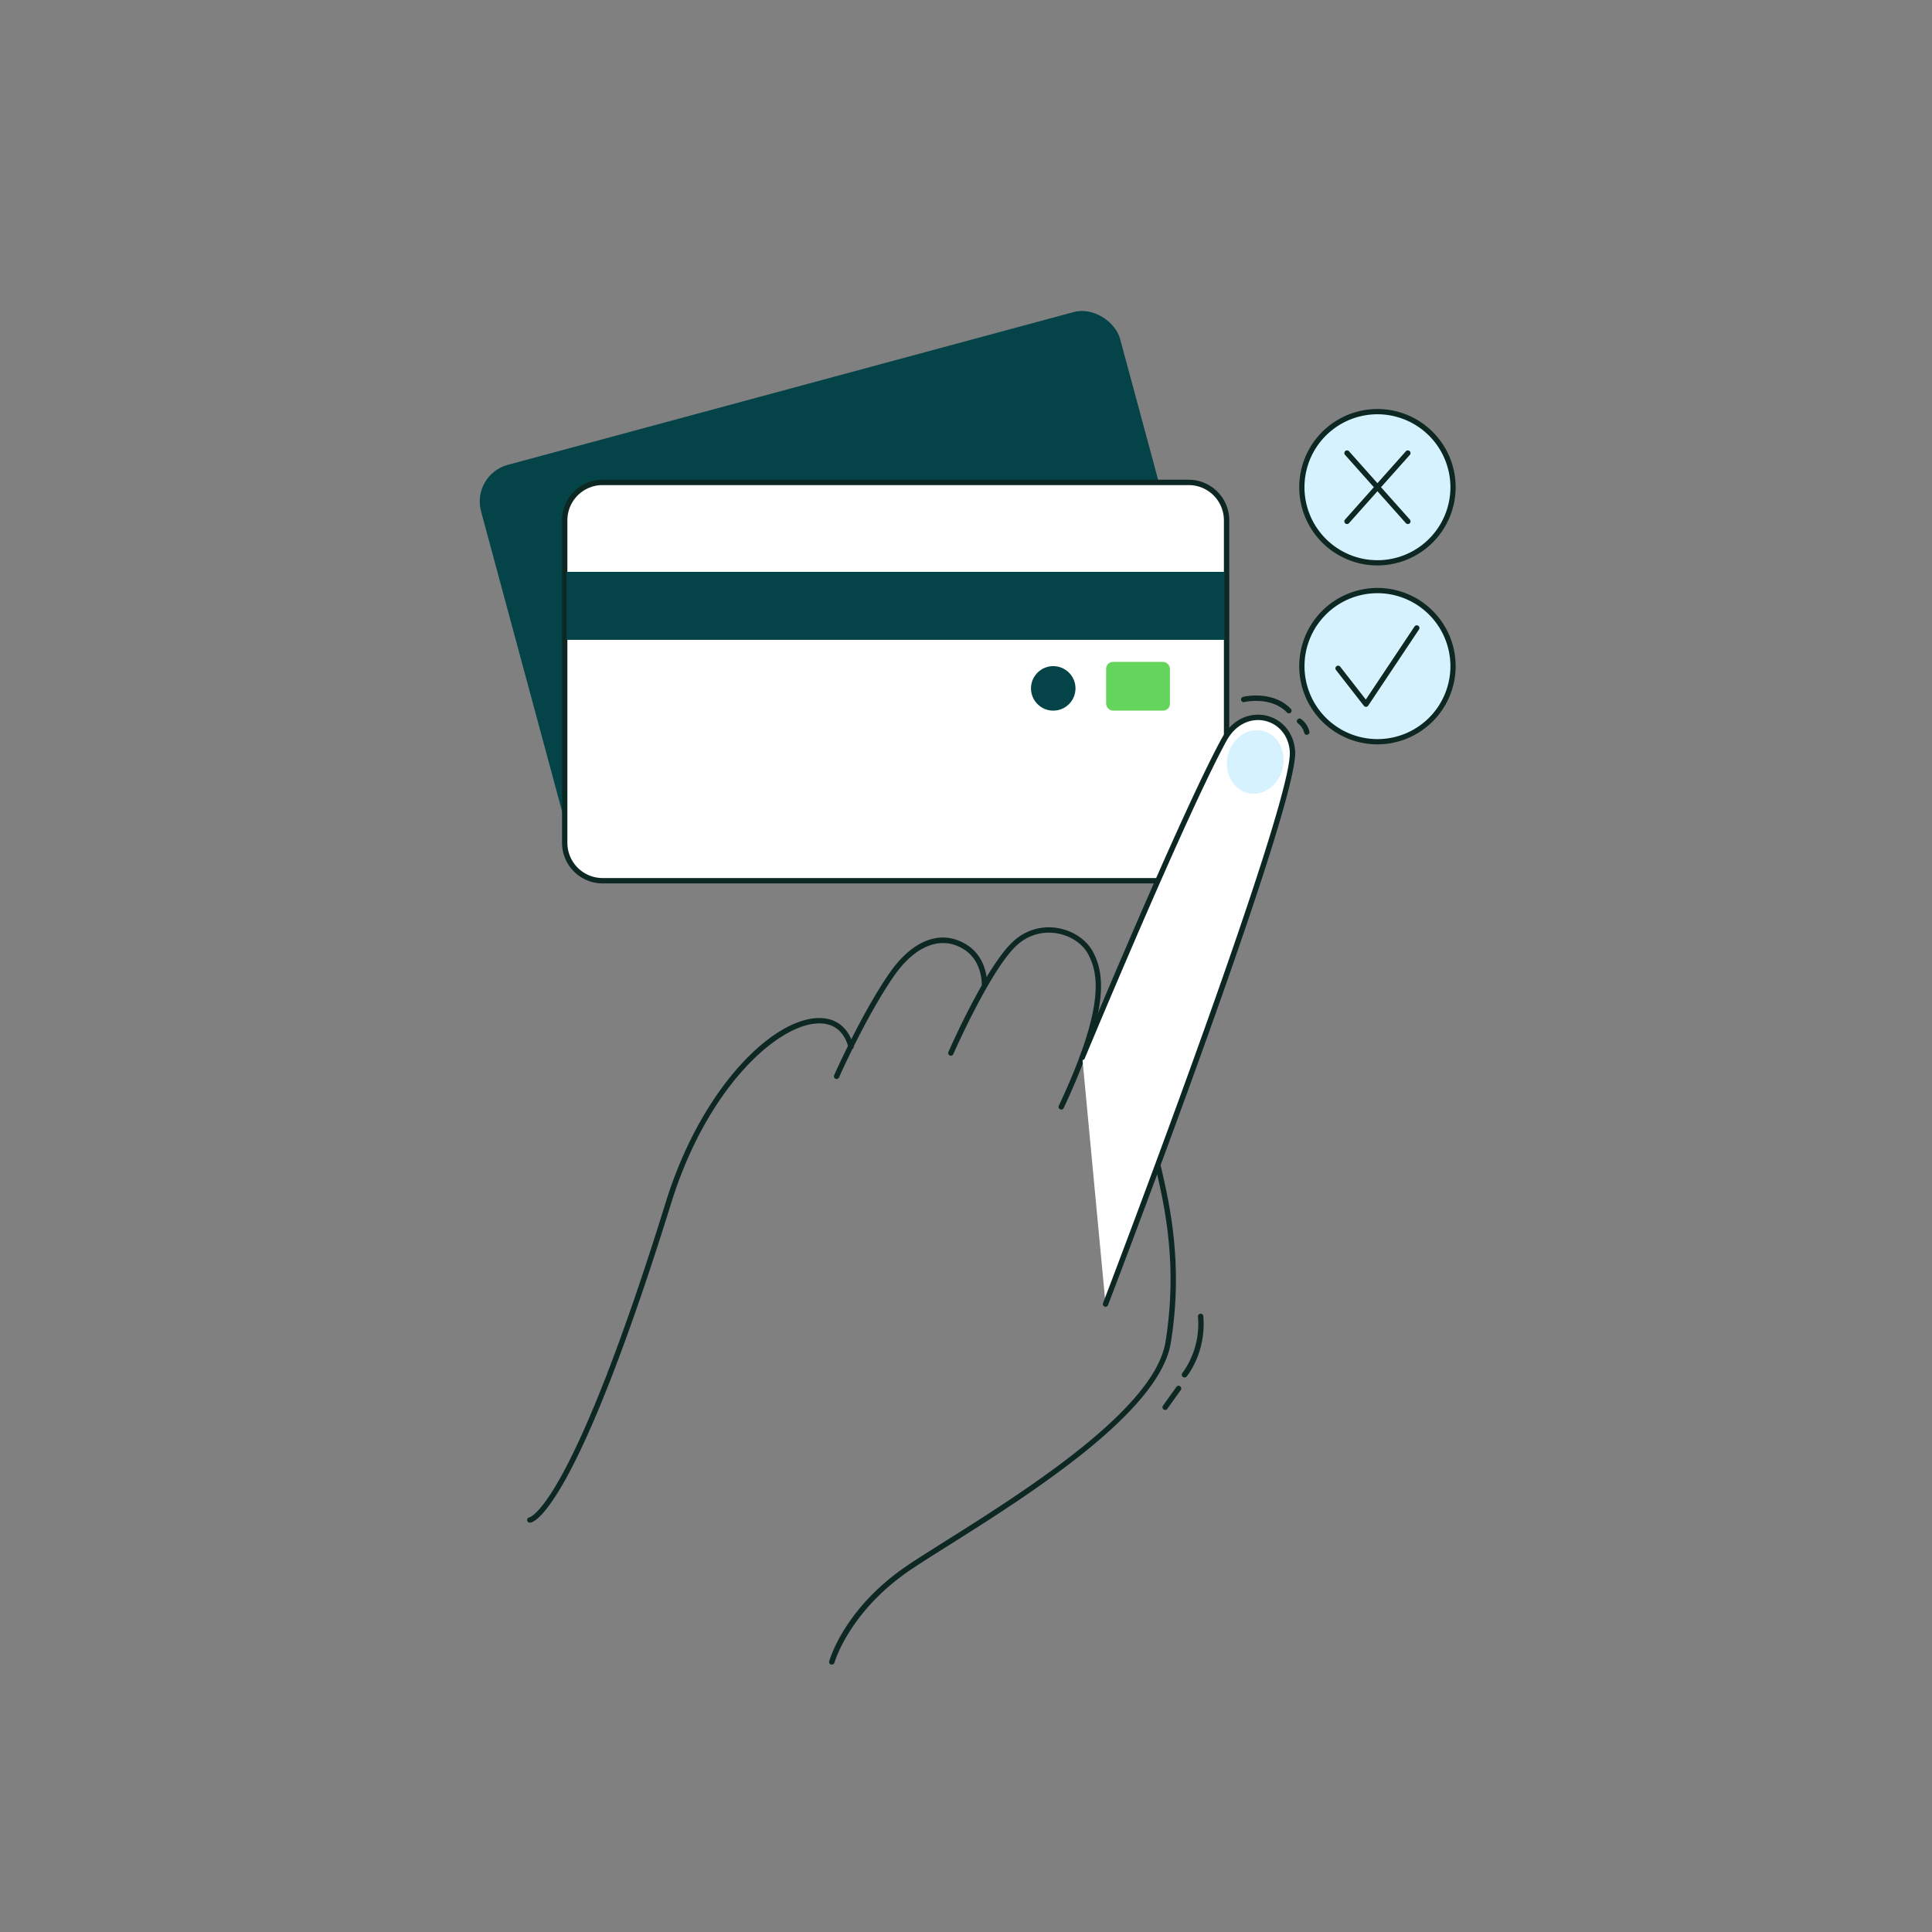 <svg xmlns="http://www.w3.org/2000/svg" viewBox="0 0 1080 1080"><rect x="0" y="0" width="1080" height="1080" fill="#808080" stroke="none"/><defs><style>.cls-1{fill:#0d2823;}.cls-2{fill:#d6f2ff;}.cls-3{fill:#044348;}.cls-4{fill:#fff;}.cls-5{fill:#65d45c;}</style></defs><title>ILUSTRACIONES GAIA</title><g id="ILUSTRACIÓN_4" data-name="ILUSTRACIÓN 4"><path class="cls-1" d="M730.5,410.75a1.5,1.5,0,0,1-1.47-1.21,9.43,9.43,0,0,0-3.4-5.12,1.5,1.5,0,1,1,1.74-2.44,12.35,12.35,0,0,1,4.6,7,1.49,1.49,0,0,1-1.18,1.76A1.36,1.36,0,0,1,730.5,410.75Z"/><circle class="cls-2" cx="769.96" cy="372.38" r="42.25"/><path class="cls-1" d="M770,416.1a43.72,43.72,0,1,1,43.72-43.72A43.77,43.77,0,0,1,770,416.1Zm0-84.5a40.78,40.78,0,1,0,40.79,40.78A40.83,40.83,0,0,0,770,331.6Z"/><path class="cls-1" d="M763.6,395.12a1.5,1.5,0,0,1-1.19-.58l-15.58-20a1.5,1.5,0,0,1,2.37-1.84l14.3,18.36,27.17-40.75a1.5,1.5,0,1,1,2.49,1.66l-28.32,42.48a1.5,1.5,0,0,1-1.19.67Z"/><circle class="cls-2" cx="769.96" cy="272.36" r="42.25"/><path class="cls-1" d="M770,316.08a43.72,43.72,0,1,1,43.72-43.72A43.76,43.76,0,0,1,770,316.08Zm0-84.5a40.79,40.79,0,1,0,40.79,40.78A40.83,40.83,0,0,0,770,231.58Z"/><path class="cls-1" d="M787,292.94a1.51,1.51,0,0,1-1.12-.5l-34-38.16a1.5,1.5,0,0,1,2.24-2l34,38.17a1.49,1.49,0,0,1-.12,2.11A1.46,1.46,0,0,1,787,292.94Z"/><path class="cls-1" d="M753,292.94a1.45,1.45,0,0,1-1-.38,1.49,1.49,0,0,1-.13-2.11l34-38.17a1.5,1.5,0,1,1,2.24,2l-34,38.16A1.48,1.48,0,0,1,753,292.94Z"/><rect class="cls-3" x="286" y="213.35" width="370" height="222.67" rx="21.18" ry="21.18" transform="translate(-68.34 133.96) rotate(-15.11)"/><rect class="cls-4" x="315.67" y="269.67" width="370" height="222.67" rx="21.18" ry="21.18"/><path class="cls-1" d="M664.49,493.83H336.84a22.7,22.7,0,0,1-22.67-22.67V290.84a22.7,22.7,0,0,1,22.67-22.67H664.49a22.7,22.7,0,0,1,22.68,22.67V471.16A22.7,22.7,0,0,1,664.49,493.83ZM336.84,271.17a19.69,19.69,0,0,0-19.67,19.67V471.16a19.69,19.69,0,0,0,19.67,19.67H664.49a19.7,19.7,0,0,0,19.68-19.67V290.84a19.7,19.7,0,0,0-19.68-19.67Z"/><rect class="cls-3" x="316.7" y="319.67" width="367.8" height="38"/><circle class="cls-3" cx="588.77" cy="384.81" r="12.44"/><rect class="cls-5" x="618.33" y="370" width="35.67" height="27.25" rx="3.81" ry="3.81"/><path class="cls-1" d="M720.5,398.75a1.48,1.48,0,0,1-1.07-.45c-9-9.28-23.68-5.88-23.83-5.84a1.5,1.5,0,1,1-.7-2.92c.66-.16,16.44-3.83,26.67,6.66a1.5,1.5,0,0,1,0,2.12A1.48,1.48,0,0,1,720.5,398.75Z"/><path class="cls-1" d="M296.33,851.17a1.5,1.5,0,0,1-.29-3c1.13-.32,24.2-8.77,76.19-176.31C392,608.18,432,569.09,458,569.09h.44c9.38.16,16,5.67,18.71,15.52a1.5,1.5,0,1,1-2.89.78c-2.34-8.56-7.82-13.16-15.87-13.3H458c-11.87,0-27.55,9.49-42.07,25.49-12.11,13.34-29,37.22-40.8,75.2-15.42,49.68-38.18,116.76-59,154.2-12.32,22.11-18.42,24-19.52,24.17Z"/><path class="cls-1" d="M467.67,603.17a1.46,1.46,0,0,1-.61-.13,1.5,1.5,0,0,1-.77-2c.15-.34,15.16-34.26,30.81-56.91,13.2-19.11,29.54-25,43.72-15.74,11.43,7.46,11,21.39,11,22a1.5,1.5,0,0,1-3-.11c0-.13.33-12.84-9.65-19.36-12.64-8.25-27.45-2.67-39.61,14.93-15.49,22.42-30.38,56.08-30.53,56.42A1.51,1.51,0,0,1,467.67,603.17Z"/><path class="cls-1" d="M593.25,620.25a1.48,1.48,0,0,1-.64-.14,1.51,1.51,0,0,1-.72-2c25.48-54.41,22.54-73.45,16.29-84.89-3.15-5.79-9.81-10.19-17.37-11.48a26.24,26.24,0,0,0-22.31,6.62c-14.59,13.14-35.42,60.51-35.63,61a1.5,1.5,0,0,1-2.74-1.2c.86-2,21.3-48.45,36.37-62a29.12,29.12,0,0,1,24.81-7.36c8.45,1.45,15.92,6.43,19.51,13,6.6,12.11,9.84,32-16.21,87.61A1.51,1.51,0,0,1,593.25,620.25Z"/><path class="cls-4" d="M618,729S724.53,450.63,722.5,420c-1.33-20.11-26.88-27.3-38.29-6.41C661.5,455.17,605,591.12,605,591.12"/><path class="cls-1" d="M618,730.5a1.47,1.47,0,0,1-.54-.1,1.5,1.5,0,0,1-.86-1.94C617.66,725.68,723,450.06,721,420.1c-.57-8.69-6.09-15.43-14.06-17.19-6.56-1.44-15.62.79-21.42,11.4-22.41,41-78.58,176-79.15,177.39a1.5,1.5,0,0,1-2.77-1.16c.57-1.36,56.81-136.5,79.29-177.67,6.59-12.06,17.08-14.57,24.7-12.89,9.3,2,15.74,9.87,16.41,19.92,2,30.61-100.24,298.26-104.6,309.64A1.51,1.51,0,0,1,618,730.5Z"/><path class="cls-1" d="M465,930.5a1.9,1.9,0,0,1-.4,0,1.51,1.51,0,0,1-1.05-1.84c.34-1.22,8.57-30.16,44.62-54.19,5.54-3.69,12.51-8.09,20.59-13.17,43.63-27.47,116.66-73.45,122.76-111.16,6.92-42.81-.51-75.52-4.95-95.07l-.68-3a1.5,1.5,0,1,1,2.93-.66l.67,3c4.49,19.76,12,52.83,5,96.22-6.32,39-80.06,85.48-124.12,113.22-8.06,5.07-15,9.45-20.53,13.13-35.05,23.37-43.3,52.19-43.38,52.48A1.52,1.52,0,0,1,465,930.5Z"/><path class="cls-1" d="M651.33,788.17a1.5,1.5,0,0,1-1.22-2.38l7.5-10.5a1.51,1.51,0,0,1,2.1-.34,1.49,1.49,0,0,1,.34,2.09l-7.5,10.5A1.49,1.49,0,0,1,651.33,788.17Z"/><path class="cls-1" d="M662.17,770a1.46,1.46,0,0,1-1-.35,1.49,1.49,0,0,1-.2-2.11h0A46.85,46.85,0,0,0,669.67,736a1.5,1.5,0,0,1,3-.25c1.7,20.21-8.89,33.21-9.34,33.75A1.48,1.48,0,0,1,662.17,770Z"/><ellipse class="cls-2" cx="701.75" cy="425.99" rx="17.87" ry="15.75" transform="translate(120.01 1005.22) rotate(-76.14)"/></g></svg>